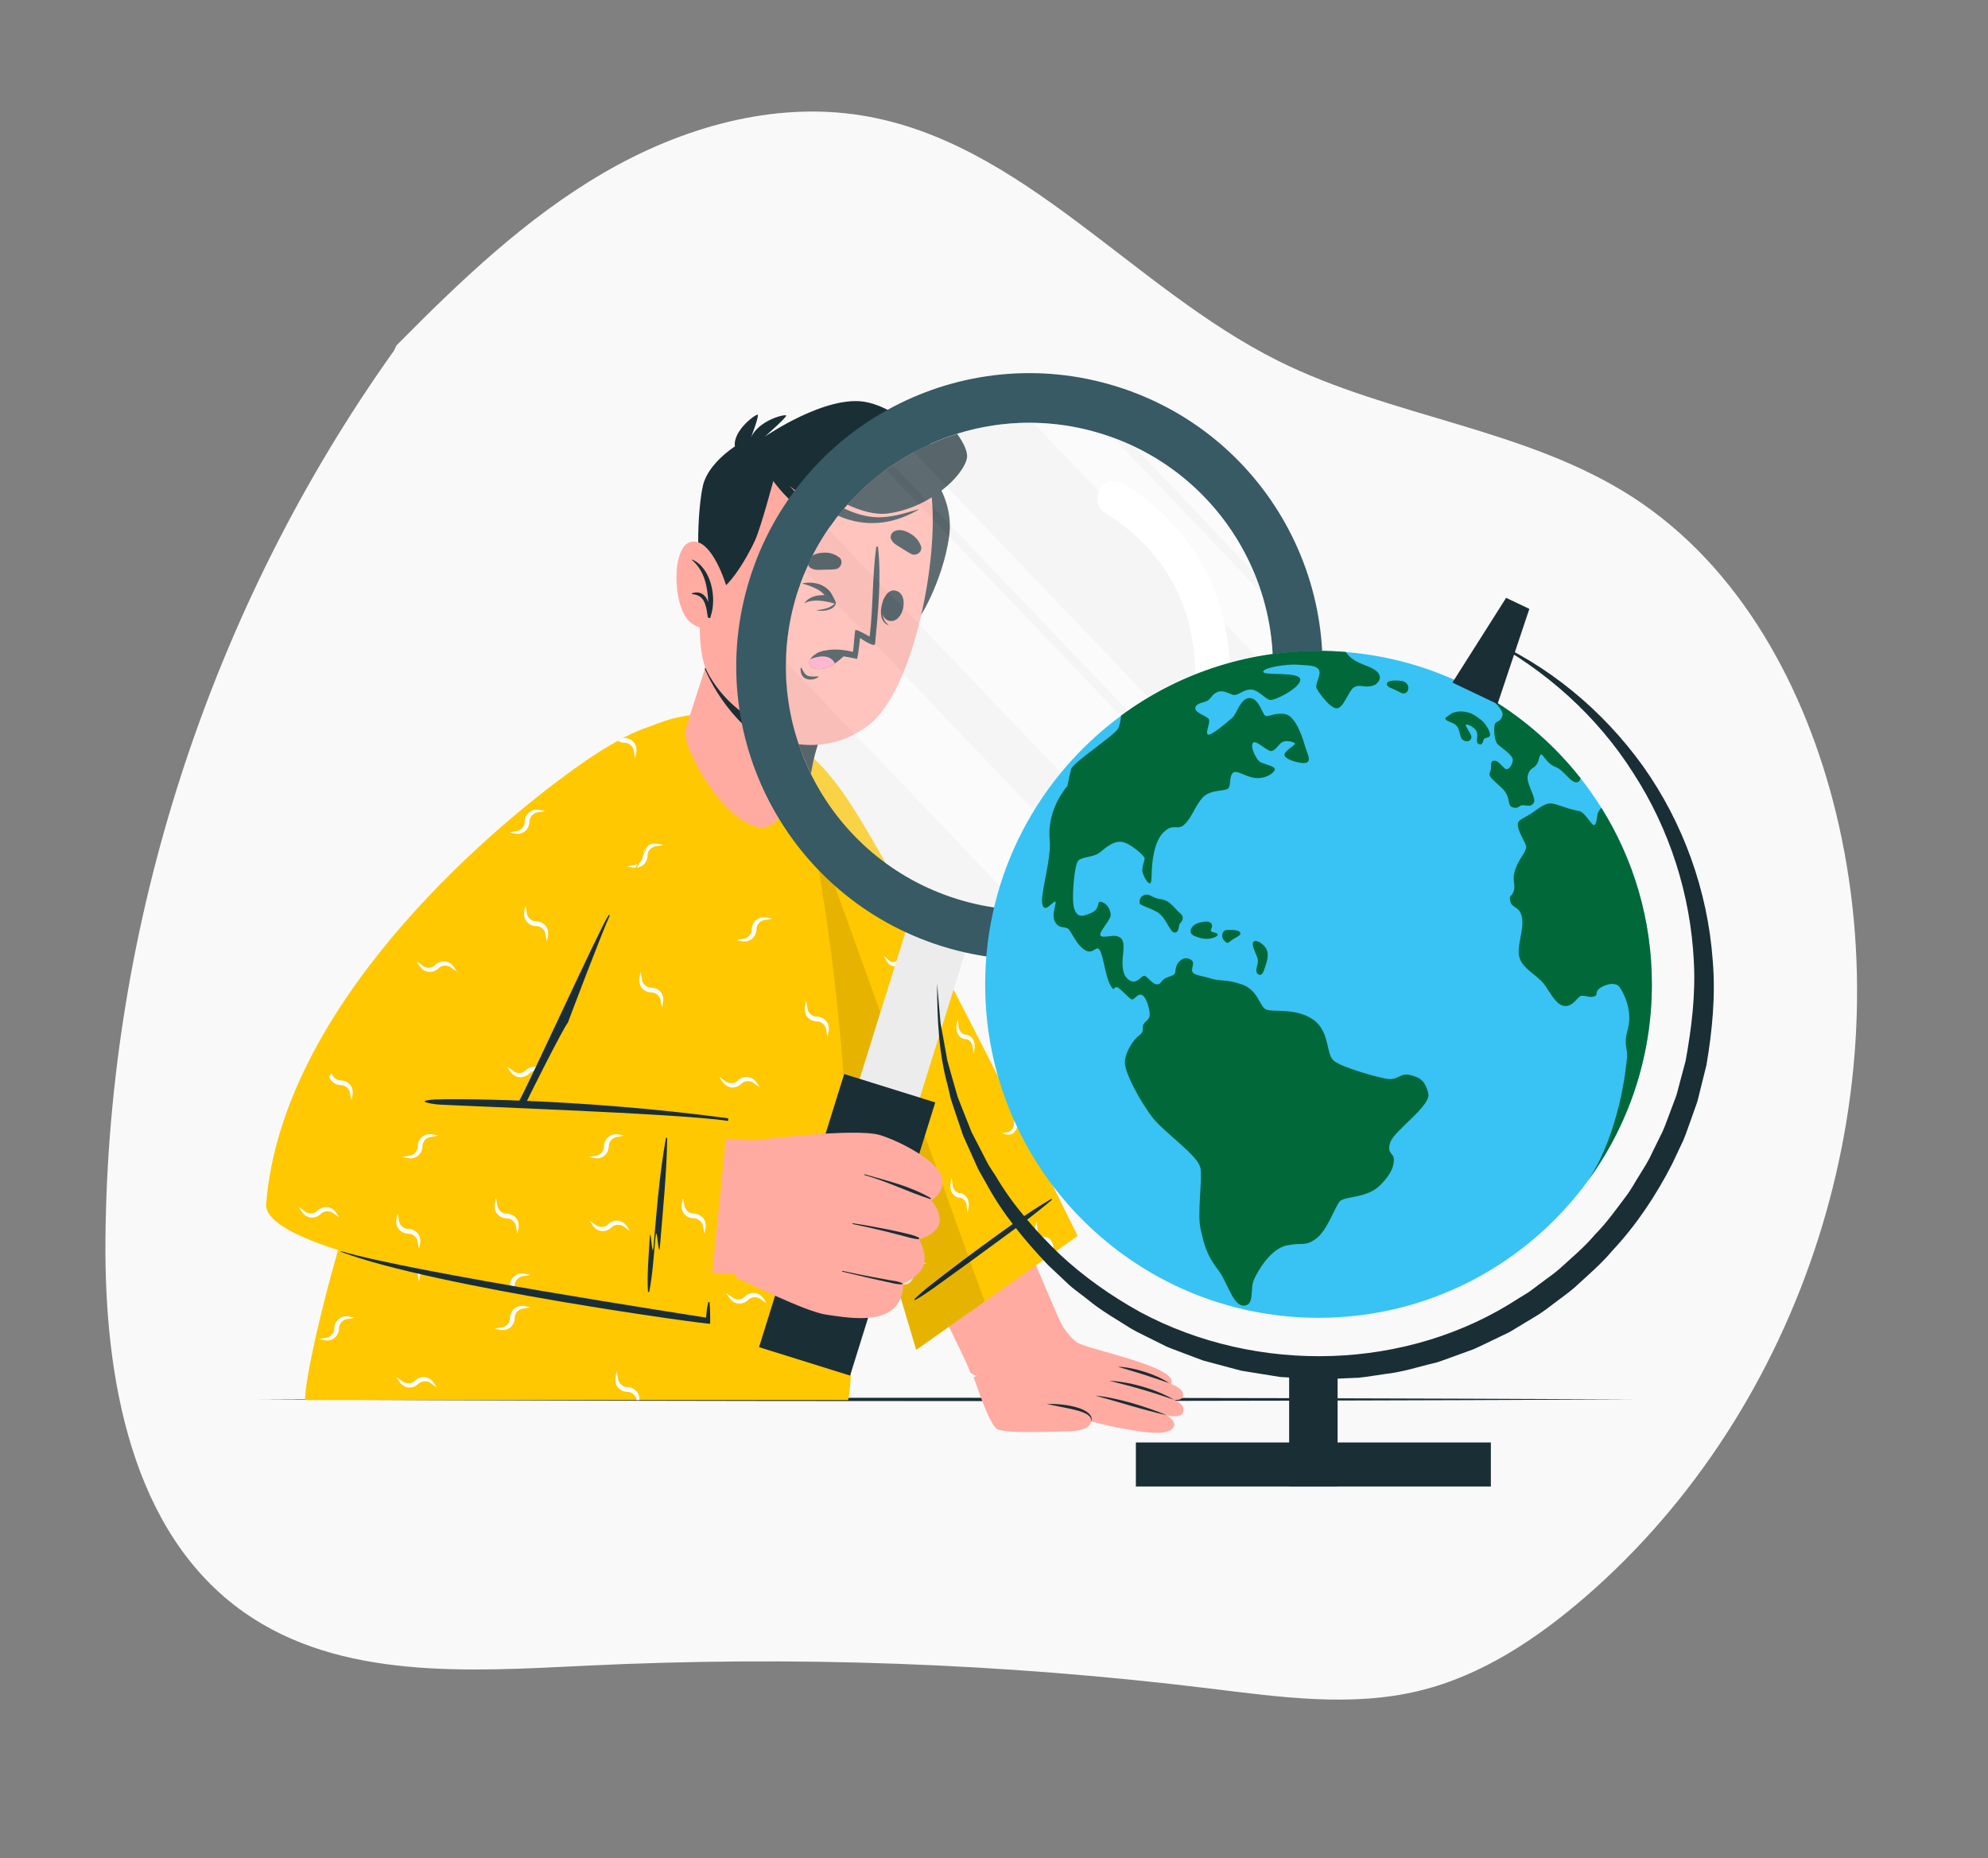 <?xml version="1.0" encoding="UTF-8"?>
<svg xmlns="http://www.w3.org/2000/svg" version="1.1" viewBox="0 0 856.01 800">
  <rect x="0" y="0" width="856.01" height="800" fill="#808080" stroke="none"/>
  <!-- Generator: Adobe Illustrator 29.1.0, SVG Export Plug-In . SVG Version: 2.1.0 Build 142)  -->
  <defs>
    <style>
      .st0 {
        mix-blend-mode: multiply;
      }

      .st0, .st1 {
        fill: #f9f9f9;
      }

      .st2 {
        fill: #38c3f4;
      }

      .st3 {
        fill: #375a64;
      }

      .st4 {
        fill: #006839;
      }

      .st5 {
        fill: #1a2e35;
      }

      .st6 {
        fill: #1a2e35;
      }

      .st7 {
        isolation: isolate;
      }

      .st8 {
        fill: #fff;
      }

      .st9 {
        fill: #ffc800;
      }

      .st10 {
        fill: #ff99bc;
      }

      .st11 {
        fill: #ffaba1;
      }

      .st12 {
        opacity: .3;
      }

      .st13 {
        opacity: .1;
      }

      .st14 {
        fill: #ececec;
      }
    </style>
  </defs>
  <g class="st7">
    <g id="Background">
      <path class="st1" d="M170.72,148.7c27.24-27.55,55.55-54.68,89.02-74.19,33.47-19.51,72.96-30.99,111.21-24.82,69.09,11.14,116.72,74.37,179.34,105.62,48.97,24.44,106.87,29.04,152.82,58.78,46.36,30.01,74.45,82.33,87.48,136,29.29,120.7-14.06,256.14-108,337.4-20.9,18.08-44.63,33.87-71.48,40.39-29.5,7.16-60.4,2.65-90.53-1.03-88.97-10.86-178.87-14.13-268.39-9.77-50.58,2.46-105.73,6.15-147.14-23-48.54-34.17-60.13-100.93-59.65-160.29,1.11-136.27,45.12-271.88,124.24-382.83"/>
    </g>
    <g id="Calque_1">
      <ellipse class="st0" cx="570.78" cy="639.94" rx="130.68" ry="15.73"/>
      <ellipse class="st0" cx="570.78" cy="639.94" rx="130.68" ry="15.73"/>
      <path class="st5" d="M703.25,602.44c-189.66.95-402.43.96-592.09,0,189.66-.96,402.43-.95,592.09,0h0Z"/>
      <circle class="st8" cx="453.22" cy="380.65" r="5.35"/>
      <circle class="st8" cx="534.87" cy="380.65" r="5.35"/>
      <circle class="st8" cx="616.51" cy="380.65" r="5.35"/>
      <g>
        <g>
          <path class="st11" d="M350.78,375.71c49.47,48.34,97.58,176.98,106.38,194.5,5.98,11.89-36.85,28.51-39.7,19.83-3.65-11.11-67.27-128.97-82.46-195.37-6.65-29.08,5.79-28.71,15.77-18.96Z"/>
          <g>
            <path class="st11" d="M419.25,592.95c1.5,3.85,6.69,20.26,10.12,22.24,3.43,1.99,21.19,1.17,30.15.99,8.96-.19,10.67-2.72,10.46-5.8-.21-3.08-19.02-3.28-19.02-3.28,0,0,25.26,6.67,31.6,7.72,6.34,1.04,20.96,4.41,22.96-.87.9-2.38-3.13-4.69-3.13-4.69,0,0,6.14,1.66,7.05-1.4,1.03-3.48-3.86-5.28-3.86-5.28,0,0,3.83.69,3.86-2.13.06-6.29-23.88-8.89-23.88-8.89,0,0,18.47,8.52,18.95,3.37.66-7.12-36.97-14.13-40.93-17.15-3.97-3.02-6.41-7.58-6.41-7.58l-37.91,22.75Z"/>
            <g>
              <path class="st6" d="M469.88,611.95c.09-.94-.24-1.81-.9-2.38-.63-.59-1.4-1.02-2.21-1.37-1.63-.7-3.4-1.16-5.17-1.56-3.55-.82-7.18-1.38-10.8-2.24,3.72-.13,7.43.2,11.09,1.01,1.82.44,3.64.96,5.32,1.91.84.46,1.64,1.06,2.24,1.85.6.79.81,1.91.43,2.78Z"/>
              <path class="st6" d="M502.38,609.26c-2.6-.58-5.16-1.25-7.71-1.93-2.56-.67-5.1-1.41-7.65-2.12l-7.61-2.21c-2.54-.74-5.07-1.47-7.64-2.17,2.66.19,5.28.69,7.87,1.24,2.6.54,5.17,1.22,7.72,1.94,2.55.74,5.08,1.52,7.58,2.4,2.5.88,5,1.79,7.43,2.86Z"/>
              <path class="st6" d="M477.7,594.43c2.44.08,4.86.42,7.26.85,2.41.41,4.78,1.01,7.12,1.68,2.34.69,4.66,1.46,6.91,2.42,2.26.92,4.46,1.99,6.57,3.21-2.33-.75-4.59-1.59-6.9-2.31-2.3-.73-4.6-1.46-6.93-2.12-2.31-.69-4.65-1.31-6.98-1.94-2.34-.62-4.69-1.2-7.06-1.79Z"/>
              <path class="st6" d="M481.27,588.36c3.95.15,7.82,1.02,11.58,2.19,3.75,1.2,7.4,2.77,10.71,4.92-3.74-1.25-7.38-2.57-11.09-3.72-3.7-1.19-7.43-2.26-11.2-3.39Z"/>
            </g>
          </g>
          <g>
            <path class="st9" d="M463.99,532.07l-69.47,49.05s-53.14-176.14-59.58-222.01c-6.44-45.86,6.89-47.12,27.68-18.36,24.32,33.65,101.38,191.31,101.38,191.31Z"/>
            <path class="st6" d="M394.05,559.65c5.21-2.91,10.13-6.76,15.07-10.3,4.88-3.49,9.74-7.02,14.58-10.59,9.77-7.2,19.74-14.17,29.12-22.15.22-.19.05-.6-.2-.46-10.38,6.03-20.29,13.42-30.17,20.61-4.96,3.6-9.87,7.3-14.75,11.06-4.69,3.62-9.56,7.14-13.91,11.4-.21.2.04.56.26.44Z"/>
            <path class="st8" d="M394.66,543.43c-1.51.62-2.65,2.53-2.71,4.57,0,1.36-.57,2.57-1.52,3.34-.47.38-1,.56-1.68.62-.66.12-1.34.21-2.02.42,1.33.32,2.66,1.02,4.22.32,1.52-.66,2.57-2.68,2.6-4.64,0-1.29.64-2.52,1.6-3.22.49-.38,1-.52,1.71-.58.67-.12,1.35-.21,2.02-.4-1.34-.33-2.6-1.02-4.21-.42ZM438.05,479.86c-.83.89-1.38,2.23-1.41,3.62,0,1.36-.57,2.57-1.51,3.34-.48.38-1.02.56-1.7.62-.66.12-1.34.21-2.02.42,1.34.32,2.66,1.02,4.22.32,1.53-.66,2.57-2.68,2.6-4.64,0-.76.22-1.51.61-2.13-.26-.51-.52-1.04-.78-1.55ZM390.36,472.49c-1.53.61-2.66,2.53-2.71,4.57,0,1.36-.58,2.57-1.52,3.34-.48.38-1,.56-1.68.62-.67.12-1.34.21-2.02.42,1.33.32,2.65,1.02,4.22.32,1.52-.66,2.57-2.68,2.58-4.64.01-1.29.65-2.52,1.6-3.22.5-.38,1.02-.52,1.71-.58.68-.12,1.36-.21,2.02-.4-1.33-.33-2.6-1.02-4.19-.42ZM391.22,412.16c-1.43-.88-3.31-.38-4.45.99-.76.9-1.9,1.24-2.99.88-.55-.16-1.01-.53-1.52-1.11-.56-.51-1.08-1.01-1.68-1.48.76,1.41,1.28,3.03,2.76,3.98,1.41.93,3.29.56,4.5-.82.78-.99,1.87-1.32,2.97-1.04.56.14,1.03.48,1.54,1.04.54.49,1.07,1.01,1.67,1.47-.75-1.38-1.29-3.05-2.81-3.91ZM366.12,380.1c-.52-1.85-2.13-3.16-3.72-3.2-1.05,0-2.05-.79-2.62-2-.29-.6-.39-1.23-.43-2.12-.13-.85-.18-1.66-.36-2.51-.23,1.65-.81,3.25-.3,5.24.46,1.87,2.01,3.29,3.64,3.36,1.1-.01,2.07.71,2.69,1.86.33.61.46,1.25.5,2.09.12.85.17,1.66.34,2.51.26-1.61.84-3.29.27-5.24ZM453.37,535.7c-.51-1.87-2.13-3.19-3.71-3.2-1.06,0-2.04-.82-2.62-1.99-.28-.64-.41-1.25-.44-2.16-.12-.79-.17-1.63-.33-2.48-.27,1.65-.84,3.23-.34,5.21.47,1.91,2.02,3.3,3.65,3.36,1.11.02,2.09.72,2.69,1.92.33.57.47,1.22.53,2.06.06.48.11.94.17,1.42l.41-.3c.23-1.2.42-2.44,0-3.86ZM419.46,448.57c-.51-1.87-2.14-3.19-3.71-3.2-1.06,0-2.05-.82-2.62-1.99-.29-.64-.42-1.25-.44-2.16-.12-.8-.17-1.63-.33-2.48-.27,1.65-.84,3.23-.34,5.21.47,1.91,2.02,3.3,3.65,3.36,1.1.02,2.08.72,2.69,1.9.33.58.46,1.23.51,2.08.11.85.17,1.69.33,2.49.26-1.62.84-3.26.26-5.23ZM361.46,445.14c-.51-1.85-2.14-3.19-3.71-3.2-1.06,0-2.05-.8-2.62-1.99-.29-.64-.42-1.25-.45-2.15-.12-.8-.17-1.65-.33-2.49-.2,1.26-.59,2.48-.54,3.89.03.42.09.87.2,1.34.12.44.28.85.5,1.24.7,1.24,1.9,2.06,3.16,2.13,1.1,0,2.09.71,2.69,1.9.33.57.46,1.23.51,2.06.11.85.17,1.69.33,2.49.26-1.61.84-3.26.26-5.23ZM416.87,516.8c-.51-1.85-2.12-3.16-3.7-3.2-1.05,0-2.05-.82-2.61-1.98-.3-.61-.42-1.25-.47-2.13-.1-.82-.17-1.66-.34-2.49-.25,1.63-.81,3.23-.31,5.23.48,1.88,2.02,3.29,3.67,3.33,1.1.03,2.06.73,2.69,1.92.32.58.45,1.22.48,2.09.14.82.19,1.63.35,2.48.27-1.62.84-3.27.25-5.24ZM335.98,345.43c-.75-.48-1.65-.61-2.5-.4.03.62.08,1.24.12,1.88.6-.26,1.28-.29,1.93-.08.57.17,1.01.53,1.54,1.1.54.48,1.05,1.03,1.64,1.48-.75-1.38-1.27-3-2.74-3.98Z"/>
            <path class="st13" d="M424.01,560.3l-29.5,20.83s-53.14-176.14-59.58-222.01c-3.11-22.22-1.6-33.98,3.15-36.91l85.92,238.09Z"/>
          </g>
        </g>
        <g>
          <g>
            <path class="st9" d="M365.07,602.73h-233.5c-3.38-3.95,41.63-216.62,136.89-283.48,30.25-21.23,69-12.37,75.45,13.75,27.55,111.44,24.27,266.15,21.16,269.72Z"/>
            <path class="st8" d="M280.16,363.45c-1.94.67-3.35,2.7-3.38,4.81.04,1.43-.67,2.7-1.88,3.51-.61.42-1.28.61-2.16.7-.85.16-1.72.26-2.6.51,1.72.28,3.46.98,5.45.19,1.94-.71,3.25-2.86,3.24-4.89-.03-1.36.76-2.64,1.98-3.4.63-.42,1.28-.57,2.17-.66.87-.16,1.75-.26,2.61-.48-1.74-.31-3.38-.99-5.44-.31ZM263.46,476.58c-1.94.64-3.35,2.68-3.38,4.77.04,1.44-.67,2.71-1.85,3.54-.63.41-1.28.61-2.17.7-.86.15-1.71.26-2.58.5,1.71.28,3.43.98,5.45.19,1.9-.71,3.22-2.86,3.19-4.89,0-1.33.77-2.64,2-3.4.64-.42,1.31-.57,2.2-.64.87-.16,1.71-.28,2.58-.5-1.71-.28-3.38-.98-5.44-.28ZM365.21,583.43c-.63.42-1.28.64-2.17.7-.86.17-1.71.26-2.58.51,1.71.28,3.43.99,5.45.22.28-.1.54-.25.79-.41.04-.96.07-1.97.1-3-.29.79-.85,1.47-1.59,1.98ZM222.98,562.51c-1.97.64-3.37,2.67-3.38,4.78.04,1.44-.7,2.7-1.88,3.51-.61.44-1.28.63-2.16.71-.86.16-1.72.26-2.58.51,1.68.28,3.41.98,5.44.19,1.91-.71,3.25-2.86,3.21-4.89,0-1.36.79-2.67,1.98-3.43.66-.39,1.31-.57,2.23-.61.85-.19,1.69-.28,2.55-.5-1.71-.29-3.37-1.01-5.41-.29ZM327.07,395.2c-1.94.64-3.37,2.68-3.38,4.8.04,1.43-.67,2.7-1.88,3.51-.61.44-1.28.63-2.13.71-.87.15-1.75.26-2.6.48,1.69.31,3.43,1.01,5.42.19,1.94-.69,3.25-2.83,3.24-4.86-.03-1.39.76-2.67,1.98-3.43.63-.39,1.28-.55,2.2-.64.85-.17,1.72-.26,2.57-.5-1.72-.28-3.37-.96-5.42-.28ZM147.33,566.97c-1.97.66-3.35,2.68-3.38,4.8.04,1.41-.67,2.68-1.88,3.51-.61.41-1.28.63-2.16.7-.85.17-1.72.26-2.57.5,1.68.29,3.4,1.01,5.42.22,1.92-.74,3.25-2.86,3.21-4.89,0-1.36.79-2.65,1.98-3.43.66-.41,1.31-.57,2.23-.63.85-.17,1.71-.29,2.58-.51-1.74-.28-3.38-.95-5.44-.28ZM183.27,476.57c-1.97.66-3.35,2.68-3.38,4.8.04,1.41-.67,2.68-1.88,3.51-.6.41-1.28.63-2.16.7-.85.17-1.72.26-2.57.5,1.68.29,3.4,1.01,5.42.22,1.92-.74,3.25-2.86,3.21-4.89,0-1.36.79-2.67,1.98-3.43.66-.41,1.31-.57,2.23-.63.85-.17,1.71-.29,2.58-.51-1.74-.28-3.38-.96-5.44-.28ZM357.36,506.96c-1.97.66-3.35,2.68-3.38,4.8.04,1.41-.67,2.68-1.88,3.51-.6.41-1.28.63-2.16.7-.85.17-1.72.26-2.57.5,1.68.29,3.4,1.01,5.42.22,1.92-.74,3.25-2.86,3.21-4.89,0-1.36.79-2.67,1.98-3.43.66-.41,1.31-.57,2.23-.63.85-.17,1.71-.29,2.58-.51-1.74-.28-3.38-.96-5.44-.28ZM232.1,447.61c-1.88-.87-4.3-.28-5.72,1.18-.96.96-2.42,1.33-3.85,1.01-.71-.16-1.31-.52-1.98-1.12-.71-.5-1.41-1.02-2.2-1.47,1.02,1.43,1.72,3.09,3.66,4.05,1.84.92,4.26.48,5.79-1.01.98-1.05,2.38-1.41,3.82-1.15.71.13,1.33.45,2,1.02.73.51,1.4,1.04,2.19,1.49-1.01-1.41-1.72-3.15-3.7-4ZM326.39,557.02c-1.87-.83-4.29-.26-5.72,1.21-.95.95-2.44,1.33-3.82.99-.74-.15-1.31-.5-2.01-1.11-.71-.48-1.41-1.02-2.19-1.46,1.01,1.4,1.74,3.08,3.65,4.04,1.84.9,4.29.48,5.79-1.01.98-1.04,2.38-1.41,3.82-1.14.73.1,1.34.45,2,1.02.74.48,1.4,1.04,2.19,1.47-.98-1.43-1.72-3.12-3.7-4.02ZM323.43,464c-1.88-.85-4.3-.28-5.75,1.18-.93.96-2.39,1.33-3.82,1.01-.73-.16-1.3-.52-2-1.11-.73-.48-1.4-1.04-2.19-1.47,1.02,1.43,1.72,3.08,3.65,4.04s4.27.51,5.8-1.01c.98-1.02,2.36-1.41,3.79-1.15.74.13,1.36.48,2.04,1.05.71.48,1.41,1.02,2.17,1.46-1.01-1.4-1.72-3.12-3.7-4ZM184.34,593.22c-1.85-.87-4.29-.29-5.72,1.18-.93.95-2.44,1.33-3.82.99-.73-.15-1.3-.52-2-1.11-.74-.5-1.41-1.02-2.19-1.49,1.01,1.44,1.71,3.11,3.65,4.07,1.84.9,4.26.45,5.76-1.01,1.01-1.05,2.41-1.41,3.82-1.15.74.12,1.36.45,2.03,1.02.74.5,1.4,1.02,2.19,1.49-1.01-1.43-1.74-3.15-3.72-4ZM193.48,414.49c-.23.44-.45.87-.67,1.33.63.15,1.17.45,1.78.96.74.51,1.4,1.04,2.17,1.49-.92-1.31-1.6-2.89-3.28-3.78ZM267.53,539.86c-1.87-.87-4.3-.28-5.72,1.18-.95.96-2.45,1.33-3.82,1.01-.74-.16-1.31-.52-2.01-1.11-.74-.51-1.41-1.04-2.17-1.49.99,1.44,1.69,3.09,3.63,4.05,1.84.92,4.26.47,5.76-1.01,1.01-1.04,2.41-1.41,3.82-1.15.74.13,1.36.45,2.03,1.02.74.51,1.4,1.04,2.19,1.49-1.01-1.41-1.72-3.14-3.7-4ZM273.7,320.9c-.52-1.4-1.82-2.49-3.3-2.95-.64.41-1.3.85-1.94,1.3-.19.13-.38.26-.57.41.29.06.58.09.89.09,1.4-.03,2.68.67,3.5,1.87.44.61.63,1.27.7,2.17.19.85.28,1.72.5,2.57.29-1.71,1.01-3.43.22-5.45ZM223,513.65c-.73-1.91-2.86-3.22-4.89-3.21-1.36.03-2.65-.79-3.41-1.98-.41-.63-.57-1.28-.66-2.2-.15-.85-.26-1.72-.48-2.58-.28,1.71-.98,3.38-.28,5.44.66,1.94,2.68,3.35,4.78,3.35,1.43,0,2.7.7,3.53,1.91.41.6.61,1.25.7,2.16.15.85.26,1.69.5,2.57.29-1.69.99-3.43.2-5.45ZM235.67,399.82c-.7-1.92-2.84-3.22-4.89-3.21-1.36.03-2.67-.76-3.41-1.98-.39-.63-.57-1.28-.63-2.2-.17-.85-.26-1.72-.51-2.6-.28,1.75-.98,3.4-.28,5.45.66,1.94,2.65,3.35,4.8,3.38,1.41-.04,2.68.67,3.51,1.87.44.61.61,1.3.7,2.14.17.87.26,1.75.5,2.6.29-1.68,1.01-3.43.2-5.45ZM350.97,365.93c-.09.83-.07,1.72.26,2.68.1.29.23.58.39.85-.2-1.18-.42-2.36-.66-3.53ZM285.25,428.39c-.73-1.92-2.84-3.24-4.9-3.21-1.34.01-2.65-.77-3.43-2.01-.38-.61-.54-1.27-.6-2.19-.2-.86-.29-1.72-.52-2.6-.26,1.74-.96,3.41-.26,5.45.63,1.92,2.65,3.37,4.77,3.38,1.43-.04,2.68.69,3.51,1.87.44.63.64,1.28.7,2.16.17.87.26,1.72.51,2.6.28-1.68.99-3.46.22-5.45ZM356.53,440.87c-.7-1.91-2.84-3.25-4.87-3.21-1.37.03-2.67-.77-3.43-1.98-.39-.66-.57-1.28-.63-2.22-.17-.83-.26-1.71-.48-2.58-.31,1.72-1.01,3.38-.31,5.44.66,1.95,2.68,3.35,4.8,3.38,1.41-.03,2.71.67,3.51,1.9.44.58.63,1.27.71,2.13.16.87.26,1.75.48,2.58.29-1.68,1.01-3.41.2-5.44ZM274.95,600.36c-.7-1.92-2.81-3.24-4.87-3.21-1.34.01-2.65-.79-3.4-2-.41-.63-.57-1.28-.66-2.2-.15-.85-.26-1.72-.5-2.57-.29,1.69-.96,3.38-.29,5.42.69,1.94,2.68,3.37,4.83,3.37,1.41,0,2.68.7,3.51,1.9.32.5.52,1.01.61,1.66h1.12c.06-.76-.03-1.55-.36-2.38ZM180.62,546.25c-.7-1.92-2.81-3.24-4.87-3.21-1.36.01-2.65-.79-3.4-2-.42-.63-.57-1.28-.66-2.2-.16-.85-.26-1.72-.5-2.57-.29,1.69-.96,3.38-.29,5.42.67,1.94,2.68,3.37,4.83,3.37,1.41,0,2.68.7,3.51,1.9.41.61.61,1.27.67,2.16.2.85.29,1.71.5,2.58.31-1.71,1.01-3.43.2-5.45ZM303.51,513.65c-.7-1.91-2.81-3.22-4.87-3.21-1.34.03-2.65-.79-3.4-1.98-.42-.63-.57-1.28-.66-2.2-.16-.85-.26-1.72-.5-2.58-.29,1.71-.96,3.38-.29,5.44.67,1.94,2.68,3.35,4.83,3.35,1.41,0,2.68.7,3.51,1.91.41.6.61,1.25.67,2.16.2.85.29,1.69.5,2.57.31-1.69,1.01-3.43.2-5.45ZM321.2,338.03c-1.82-.9-4.27-.48-5.77.99-.98,1.04-2.41,1.44-3.82,1.18-.74-.15-1.36-.45-2.01-1.02-.73-.5-1.41-1.05-2.2-1.49,1.01,1.4,1.75,3.12,3.73,4,1.85.87,4.27.28,5.72-1.18.95-.98,2.42-1.33,3.82-1.01.74.16,1.31.52,2.01,1.09.71.48,1.39,1.04,2.16,1.49-1.01-1.41-1.71-3.08-3.63-4.05Z"/>
          </g>
          <g>
            <g>
              <path class="st11" d="M328.46,356.17c-12.68.07-29.09-23.05-33.81-39.8-.32-1.15,13.34-40.96,15.22-49.13.38-1.68,48.44,24.28,48.44,24.28,0,0-9,15.96-12.19,30.22-.25,1.2-5.39,34.35-17.65,34.42Z"/>
              <path class="st6" d="M358.3,291.52s-9,15.96-12.2,30.23c-.06.28-.39,2.35-1.01,5.35-23.87-7.87-35.93-26.41-41.59-39.05,2.91-9.02,5.61-17.5,6.37-20.8.39-1.68,48.44,24.27,48.44,24.27Z"/>
            </g>
            <g>
              <path class="st6" d="M387.67,204.39s14.08,12.23,11.53,29.83c-2.55,17.6-12.14,33.74-13.86,34.11-1.72.37,2.33-63.94,2.33-63.94Z"/>
              <path class="st11" d="M316.65,204.04c-11.64,15.65-20.46,69.69-11.99,85.46,12.28,22.87,41.41,35.02,63.13,18.24,21.06-16.27,31.31-86.9,21.01-102.17-15.17-22.48-54.96-24.64-72.14-1.53Z"/>
              <g>
                <g>
                  <path class="st6" d="M373.84,258.11c.06-.13.24.24.2.39-1.04,3.59-1.62,7.87,1.34,9.91.09.06.04.24-.08.19-3.85-1.58-3.02-7.26-1.46-10.49Z"/>
                  <path class="st6" d="M378.03,255.16c5.93,1.04,3.41,12.83-2.09,11.86-5.41-.95-2.89-12.74,2.09-11.86Z"/>
                </g>
                <path class="st6" d="M341.51,285.47c.61,1.09,1.12,2.5,2.39,2.99,1.22.47,2.84.34,4.12.24.13-.01.2.14.1.23-1.34,1.1-3.55,1.38-5.12.6-1.54-.76-1.92-2.4-1.88-4,0-.22.3-.22.39-.06Z"/>
                <path class="st6" d="M364.37,273.7s-.52,5.6-1.12,8.17c-.06.24-7.2-2.09-15.3-1.31-1.21.12-.98-.83.46-1.29,2.88-.93,6.5-1.69,13.16-.14.35-.67.65-8.64,1.06-8.58,1.43.21,3.96,1.81,5.51,2.68,1.43-11.64.98-23.42,2.57-35,.06-.41.67-.4.71,0,1.35,12.31,0,25.75-1.17,37.81-.13,1.51-4.95-1.65-5.87-2.33Z"/>
                <path class="st6" d="M354.78,246.81c-1.65.22-3.21.14-4.87.19-1.87.05-3.35.29-5-.75-.89-.56-1.21-2.06-.74-2.97,1.08-2.12,3.35-2.76,5.6-2.91,2.44-.17,4.36.32,6.36,1.73,1.93,1.36.85,4.42-1.33,4.71Z"/>
                <path class="st6" d="M384.48,240.89c-1.51-.72-2.77-1.63-4.19-2.5-1.6-.98-2.97-1.59-3.79-3.36-.44-.95.11-2.38,1-2.9,2.06-1.19,4.31-.48,6.28.61,2.14,1.19,3.48,2.65,4.39,4.92.88,2.2-1.7,4.17-3.69,3.22Z"/>
                <g>
                  <path class="st6" d="M341.73,252.41c1.12-.32,2.28-.35,3.45-.34,1.17.06,2.34.28,3.49.7,1.13.45,2.25,1.08,3.2,1.98.95.91,1.69,2.06,2.16,3.32l.85,2.27-2.3-.57c-1.56-.38-3.3-.65-4.97-.68-1.68-.01-3.37.17-5.03,1.07,1.06-1.61,2.96-2.61,4.84-2.97,1.92-.37,3.81-.33,5.76.1l-1.46,1.7c-.74-1.79-2.09-3.22-3.9-4.24-1.8-1-3.88-1.77-6.09-2.33Z"/>
                  <path class="st6" d="M347.19,262.94c1.84-.37,3.57-.44,5.29-1.29.39-.19,1.95-1.07,1.91-1.39-.02-.84-.3-1.83-.58-2.73.46.85.99,1.65,1.11,2.73-.24.87-1.01,1.7-2.13,2.17-1.81.75-4,.8-5.6.51Z"/>
                </g>
                <g>
                  <path class="st6" d="M358.44,280.36s-4.95,5.4-9.83,5.51c-5.61.12-5.61-4.92.84-6.92,3.38-1.05,8.99,1.42,8.99,1.42Z"/>
                  <path class="st10" d="M348.63,285.86c2.09-.02,4.18-1.02,5.91-2.2-.9-1.86-3.29-4.09-9.6-1.7-1.16,2.02.15,3.98,3.7,3.89Z"/>
                </g>
              </g>
              <g>
                <path class="st6" d="M305.64,254.79c6.06,2.91,16.27-15.09,19.45-22.13,2.8-6.2,8.02-26.43,8.54-27.78.52-1.35,24.96,22.38,41.69,20.13,16.73-2.25,29.62-15.01,30.86-21.69,1.24-6.68-16.07-26.73-33.15-30.21-17.08-3.48-43.7,14.86-43.7,14.86,0,0,9.35-8.25,9.2-9.07-.15-.82-11.95,1.94-15.2,9.55,0,0,3.71-9.61,2.9-9.92-.81-.31-10.75,6.9-9.78,13.65,0,0-11.31,7.14-13.68,16.5-2.36,9.35-4.26,42.69,2.86,46.11Z"/>
                <path class="st6" d="M387.22,223.39c-5.21,1.5-10.47,3.23-15.96,3.12-5.94-.11-11.75-2.49-16.86-5.39-5.22-2.96-9.79-6.8-13.79-11.26-3.51-3.91-6.46-8.43-10.29-12.01-.96-.9-2.43.46-1.92,1.54,5.02,10.73,15.28,20.61,25.83,25.81,11.1,5.46,22.45,4.52,33.03-1.67.06-.04.04-.16-.04-.14Z"/>
              </g>
              <g>
                <path class="st11" d="M312.66,252s-6.04-20.39-14.92-18.78c-8.88,1.61-8.2,28.46-.48,34.68,7.72,6.22,13.62-.8,13.62-.8l1.79-15.11Z"/>
                <path class="st6" d="M298.12,240.91c-.14-.06-.23.13-.12.22,5.34,4.56,6.68,11.37,6.97,18.07-1.07-2.9-3.16-4.98-6.95-3.83-.2.06-.13.37.06.39,2.71.3,4.39,1.35,5.42,3.95.73,1.84.95,3.93,1.27,5.87.1.65,1.2.69,1.2-.02,0-.05,0-.11,0-.16,2.79-7.81.35-20.87-7.85-24.49Z"/>
              </g>
            </g>
          </g>
          <g>
            <g>
              <g>
                <g>
                  <path class="st11" d="M363.65,294.27c-.31.54-7.32,13.11-11.53,26.35-.73,2.32-1.39,4.64-1.9,6.93-.01.09-.06.31-.12.66-.03.13-.06.29-.09.47-.17.93-.44,2.38-.8,4.16-.01.09-.04.19-.04.28-.01.03-.03.07-.03.1.01-.04.01-.07.01-.12-2.03-4.11-3.78-8.36-5.25-12.72-4.23-12.5-6.12-25.87-5.34-39.43,1.15.6,2.29,1.2,3.41,1.79.79.41,1.57.83,2.35,1.24,0,0,0-.01.01,0,.77.41,1.55.82,2.29,1.21.7.36,1.39.73,2.06,1.08h.01s0,.03.01.03c.41.22.82.44,1.22.64.67.36,1.33.71,1.97,1.05h.01s.01.01.03.01c.03.01.04.03.07.04.67.36,1.34.71,1.97,1.05.64.34,1.25.66,1.84.98.6.32,1.15.63,1.69.9,3.75,2.01,6.12,3.3,6.12,3.3Z"/>
                  <path class="st6" d="M363.65,294.26h0c-.31.55-7.32,13.12-11.53,26.37-.73,2.32-1.39,4.64-1.9,6.93-.01.09-.06.31-.12.66-.03.13-.06.29-.09.47-.17.93-.44,2.38-.8,4.16-.01.09-.03.17-.06.26-2.03-4.11-3.78-8.36-5.25-12.72-4.23-12.5-6.12-25.87-5.34-39.43,1.15.6,2.29,1.2,3.41,1.79.79.41,1.57.82,2.35,1.24,0,0,0-.01.01,0,.77.41,1.53.8,2.29,1.21.7.36,1.39.73,2.06,1.08h.01c.42.23.83.45,1.24.67.67.35,1.33.7,1.97,1.05h.01s.01.01.03.01c.03.01.04.03.07.04.69.35,1.34.7,1.97,1.05.64.34,1.25.66,1.84.98.6.31,1.15.61,1.69.9,3.75,2,6.12,3.28,6.12,3.28Z"/>
                </g>
                <g>
                  <path class="st6" d="M395.97,198.32s15.5,13.47,12.69,32.85c-2.81,19.37-13.37,37.15-15.26,37.56-1.89.41,2.57-70.4,2.57-70.4Z"/>
                  <path class="st11" d="M396.73,264.52v.03c-4.7,20.56-12.54,39.75-22.65,47.55-6.87,5.31-14.41,7.99-21.98,8.52-2.74.19-5.5.1-8.21-.25-4.23-12.5-6.12-25.87-5.34-39.43.48-8.4,1.98-16.86,4.59-25.26,1.36-4.35,2.97-8.55,4.81-12.57-.2-.66-.19-1.41.09-1.97.45-.87,1.08-1.53,1.84-2.01,3.14-6.12,6.81-11.86,10.98-17.12.83-1.08,1.69-2.13,2.57-3.15.47-.55.95-1.09,1.41-1.63,8.15-9.16,17.81-16.76,28.44-22.52,1.33,1.41,2.57,2.93,3.67,4.54,0,0,0,.01.01.01.07.12.15.23.23.35,2.06,3.05,3.37,8.12,4,14.48,1.34,13.37-.36,32.42-4.48,50.43Z"/>
                  <g>
                    <g>
                      <path class="st6" d="M380.75,257.48c.07-.14.26.27.22.43-1.14,3.95-1.79,8.67,1.48,10.91.1.07.04.27-.09.21-4.24-1.74-3.32-7.99-1.61-11.55Z"/>
                      <path class="st6" d="M385.37,254.22c6.53,1.15,3.75,14.13-2.3,13.06-5.96-1.05-3.18-14.03,2.3-13.06Z"/>
                    </g>
                    <path class="st6" d="M345.16,287.6c.67,1.2,1.24,2.75,2.63,3.29,1.34.52,3.13.38,4.53.26.14-.01.23.16.11.25-1.47,1.21-3.9,1.52-5.64.66-1.69-.84-2.12-2.64-2.07-4.4,0-.25.33-.24.43-.07Z"/>
                    <path class="st6" d="M370.32,274.63s-.58,6.17-1.24,8.99c-.06.26-7.93-2.3-16.85-1.45-1.34.13-1.08-.91.51-1.42,3.18-1.02,7.15-1.86,14.49-.15.38-.73.71-9.52,1.17-9.45,1.57.23,4.36,1.99,6.06,2.95,1.57-12.82,1.08-25.79,2.83-38.53.07-.45.74-.44.78,0,1.48,13.56,0,28.35-1.29,41.63-.14,1.66-5.45-1.82-6.47-2.57Z"/>
                    <path class="st6" d="M359.75,245.03c-1.81.25-3.53.16-5.35.22-2.07.06-3.7.32-5.51-.83-.44-.28-.74-.76-.92-1.3-.2-.66-.19-1.41.09-1.97.45-.87,1.08-1.53,1.84-2.01,1.24-.77,2.79-1.09,4.33-1.2,2.68-.19,4.81.36,7,1.91,2.13,1.5.93,4.87-1.47,5.18Z"/>
                    <path class="st6" d="M392.46,238.51c-1.66-.79-3.05-1.8-4.61-2.75-1.76-1.07-3.27-1.75-4.17-3.7-.48-1.05.12-2.63,1.1-3.19,2.27-1.31,4.74-.53,6.91.68,2.35,1.31,3.83,2.92,4.83,5.42.97,2.42-1.87,4.59-4.06,3.55Z"/>
                    <g>
                      <path class="st6" d="M345.39,251.2c1.23-.36,2.51-.39,3.79-.38,1.29.07,2.58.31,3.84.77,1.24.5,2.48,1.18,3.53,2.18,1.04,1,1.86,2.27,2.37,3.65l.93,2.5-2.54-.62c-1.72-.42-3.63-.71-5.47-.75-1.85-.01-3.71.19-5.53,1.18,1.16-1.78,3.26-2.87,5.33-3.27,2.11-.41,4.19-.37,6.34.11l-1.6,1.87c-.82-1.97-2.3-3.54-4.29-4.66-1.99-1.1-4.27-1.95-6.71-2.57Z"/>
                      <path class="st6" d="M351.4,262.79c2.02-.41,3.93-.49,5.83-1.42.43-.21,2.15-1.18,2.1-1.53-.02-.93-.33-2.01-.64-3.01.5.93,1.09,1.81,1.23,3.01-.27.96-1.11,1.87-2.35,2.39-1.99.83-4.4.88-6.17.56Z"/>
                    </g>
                    <g>
                      <path class="st6" d="M363.79,281.97s-5.45,5.95-10.82,6.06c-6.18.13-6.17-5.41.92-7.62,3.72-1.16,9.9,1.56,9.9,1.56Z"/>
                      <path class="st10" d="M352.99,288.02c2.3-.02,4.6-1.12,6.5-2.42-.99-2.05-3.62-4.51-10.58-1.87-1.28,2.22.17,4.38,4.07,4.29Z"/>
                    </g>
                  </g>
                  <g>
                    <path class="st6" d="M416.36,197.15c-.69,3.75-4.72,9.25-10.97,14.06-1.3,1.01-2.7,1.98-4.19,2.89-1.97,1.25-4.11,2.39-6.37,3.37-3.82,1.69-8.02,2.96-12.45,3.56-5.41.73-11.55-1.01-17.53-3.79,8.15-9.16,17.81-16.76,28.44-22.52,5.99-3.27,12.31-5.94,18.86-7.96,3.03,4.24,4.65,8.06,4.21,10.4Z"/>
                    <path class="st6" d="M395.52,219.39c-.28.16-.54.32-.82.47-10.88,6.1-22.46,7.16-33.83,2.16.83-1.08,1.69-2.13,2.57-3.15,4.54,2.16,9.46,3.72,14.47,3.81,5.79.12,11.33-1.62,16.81-3.21h.01l.74-.22c.1-.03.12.1.04.15Z"/>
                  </g>
                </g>
              </g>
              <rect class="st14" x="376.16" y="400" width="27.16" height="94.32" transform="translate(628.72 990.07) rotate(-162.68)"/>
              <path class="st3" d="M480.82,166.38c-66.55-20.75-137.3,16.38-158.05,82.94-20.75,66.53,16.37,137.29,82.91,158.05,66.53,20.73,137.3-16.4,158.05-82.93,20.75-66.55-16.38-137.32-82.91-158.06ZM543.34,318.09c-17.24,55.26-76.04,86.12-131.3,68.88-55.28-17.24-86.1-76.02-68.88-131.28,17.24-55.29,76.02-86.15,131.3-68.91,55.26,17.24,86.12,76.04,68.88,131.31Z"/>
              <polygon class="st6" points="326.83 579.95 366.04 592.18 366.04 592.18 402.71 474.59 363.49 462.36 363.49 462.36 326.83 579.95"/>
              <g class="st12">
                <path class="st8" d="M343.16,255.68c-17.23,55.26,13.6,114.06,68.88,131.29,55.26,17.23,114.06-13.62,131.29-68.88,17.24-55.28-13.61-114.08-68.87-131.31-55.28-17.24-114.06,13.62-131.3,68.9Z"/>
                <g>
                  <path class="st14" d="M338.41,284.97c-.87,45.4,28.08,87.82,73.64,102.01,9.42,2.93,18.93,4.48,28.35,4.74l-101.99-106.75Z"/>
                  <path class="st14" d="M393.48,194.61l139.69,146.2c4.21-6.99,7.63-14.6,10.17-22.72,2.93-9.33,4.45-18.78,4.71-28.12l-103.12-107.95c-18.18-.29-35.87,4.18-51.44,12.59Z"/>
                  <path class="st14" d="M346.78,245.87l133.06,139.26c6.44-2.4,12.62-5.45,18.48-9.04l-141.68-148.29c-3.84,5.58-7.14,11.62-9.86,18.07Z"/>
                  <path class="st14" d="M381.35,202.28l143.6,150.32c.8-.99,1.58-1.99,2.34-3l-142.84-149.5c-1.05.69-2.1,1.41-3.11,2.18Z"/>
                  <path class="st14" d="M479.45,188.48l63.74,66.71c-.94-2.99-2.04-5.95-3.26-8.84l-51.84-54.26c-2.79-1.33-5.68-2.53-8.64-3.61Z"/>
                </g>
              </g>
              <g>
                <path class="st8" d="M512.53,309.31c.04-.13.07-.27.11-.4.49-1.89-.4,1.88-.13.6.31-1.53.63-3.05.87-4.59.86-5.38,1.25-10.84,1.21-16.29,0-.77-.04-1.54-.04-2.3,0-.25.09,1.82,0,.17-.03-.47-.05-.94-.08-1.41-.11-1.81-.28-3.62-.5-5.42-.48-3.97-1.21-7.92-2.2-11.79-.24-.93-.51-1.85-.76-2.77-.34-1.25.46,1.39-.08-.26-.18-.55-.36-1.09-.54-1.64-.71-2.07-1.5-4.12-2.37-6.13-.94-2.17-1.97-4.31-3.1-6.39-.52-.96-1.06-1.9-1.6-2.84-.95-1.62.45.65-.29-.48-.36-.55-.71-1.1-1.07-1.64-3.26-4.89-7.06-9.33-11.21-13.48-.08-.08-.85-.81-.21-.21.65.62-.35-.32-.46-.42-.64-.58-1.28-1.16-1.94-1.73-1.26-1.1-2.55-2.16-3.86-3.19-2.78-2.18-5.69-4.19-8.67-6.08-3.43-2.17-3.9-7.38-1.62-10.5,2.53-3.46,7.06-3.8,10.5-1.62,18.94,12,33.86,29.81,40.52,51.36,4.46,14.43,5.71,29.85,3.6,44.82-.47,3.35-1.1,6.72-2.01,9.98-1.07,3.79-6.19,5.86-9.69,4.35-4.01-1.73-5.5-5.63-4.35-9.69h0Z"/>
                <path class="st8" d="M504.24,330.06c-1.45,3.81.47,8.08,4.28,9.52,3.81,1.45,8.08-.47,9.52-4.28s-.47-8.08-4.28-9.52c-3.81-1.45-8.08.47-9.53,4.28Z"/>
              </g>
            </g>
            <g>
              <g>
                <path class="st11" d="M253.85,335.96c-81.23,55.24-132.99,153.27-104.16,173.78,26.35,18.74,134.38,39.5,174.2,38.71,11.7-.23,13.82-57.82,1.32-57.59-15.12.28-117.79-11.3-119.25-11.73-3.12-.91,25.12-75.12,43.96-109.75,26.24-48.25,34.44-54.17,3.93-33.43Z"/>
                <g>
                  <path class="st11" d="M405.7,507.22c1.2,6.36-4.71,9.52-4.71,9.52,0,0,3.61,3.7,3.62,8.66.01,5.69-8.9,8.2-8.9,8.2,0,0,2.88,4.5,2.36,9.74-.54,5.44-9.17,9.26-9.17,9.26,0,0,.38,5.66-3.32,9.88-6.32,7.2-20.77,4.84-29.97,3.44-9.2-1.41-33.98-14.01-38.94-15.94l8.52-59.12s43.05-5.43,53.63-2.24c8.91,2.69,25.52,11.46,26.87,18.6Z"/>
                  <g>
                    <path class="st6" d="M400.72,515.74c-8.79-5.13-18.62-7.38-28.31-10.19-.22-.06-.31.28-.09.34,9.66,2.68,18.67,7.24,28.21,10.3.26.08.43-.31.19-.44Z"/>
                    <path class="st6" d="M395.64,532.8c-2.02-1.1-4.41-1.53-6.63-2.06-2.39-.57-4.8-1.09-7.21-1.57-4.83-.97-9.68-1.84-14.55-2.56-.22-.03-.32.29-.09.34,4.81.98,9.6,2.03,14.37,3.21,2.38.59,4.76,1.2,7.14,1.83,2.21.58,4.49,1.38,6.79,1.46.34.01.49-.48.18-.65Z"/>
                    <path class="st6" d="M388.71,552.56c-1.72-1.03-4.12-1.18-6.07-1.53-2.21-.4-4.41-.81-6.62-1.23-4.41-.84-8.81-1.69-13.19-2.69-.22-.05-.31.29-.09.34,4.44,1.04,8.86,2.13,13.31,3.13,2.18.49,4.37.97,6.56,1.43,1.86.4,4.14,1.1,6.06.78.11-.02.12-.17.03-.22Z"/>
                  </g>
                </g>
              </g>
              <g>
                <path class="st9" d="M225.6,474.18c-.78-.89,43.08-88.66,62.61-129.26,19.54-40.6-.75-42.55-39.63-14.88-41.64,29.64-127.24,104.48-133.98,188.26-2.18,27.13,190.13,49.25,190.13,49.25l8.66-85.81s-86.58-6.18-87.8-7.55Z"/>
                <path class="st8" d="M303.51,525.65c-.7-1.91-2.81-3.22-4.87-3.21-1.34.03-2.65-.79-3.4-1.98-.42-.63-.57-1.28-.66-2.2-.16-.85-.26-1.72-.5-2.58-.29,1.71-.96,3.38-.29,5.44.67,1.94,2.68,3.35,4.83,3.35,1.41,0,2.68.7,3.51,1.91.41.6.61,1.25.67,2.16.2.85.29,1.69.5,2.57.31-1.69,1.01-3.43.2-5.45ZM151.53,468.29c-.7-1.92-2.81-3.24-4.87-3.21-1.34.01-2.65-.79-3.4-1.98-.26-.41-.41-.8-.51-1.28-.34.58-.66,1.17-.98,1.75,0,.06.03.12.04.17.69,1.95,2.68,3.37,4.83,3.37,1.41,0,2.68.7,3.51,1.9.41.61.61,1.27.67,2.16.2.86.29,1.71.51,2.58.31-1.71.99-3.43.19-5.45ZM180.62,532.25c-.7-1.92-2.81-3.24-4.87-3.21-1.36.01-2.65-.79-3.4-2-.42-.63-.57-1.28-.66-2.2-.16-.85-.26-1.72-.5-2.57-.29,1.69-.96,3.38-.29,5.42.67,1.94,2.68,3.37,4.83,3.37,1.41,0,2.68.7,3.51,1.9.41.61.61,1.27.67,2.16.2.85.29,1.71.5,2.58.31-1.71,1.01-3.43.2-5.45ZM235.67,399.82c-.7-1.92-2.84-3.22-4.89-3.21-1.36.03-2.67-.76-3.41-1.98-.39-.63-.57-1.28-.63-2.2-.17-.85-.26-1.72-.51-2.6-.28,1.75-.98,3.4-.28,5.45.66,1.94,2.65,3.35,4.8,3.38,1.41-.04,2.68.67,3.51,1.87.44.61.61,1.3.7,2.14.17.87.26,1.75.5,2.6.29-1.68,1.01-3.43.2-5.45ZM223,525.65c-.73-1.91-2.86-3.22-4.89-3.21-1.36.03-2.65-.79-3.41-1.98-.41-.63-.57-1.28-.66-2.2-.15-.85-.26-1.72-.48-2.58-.28,1.71-.98,3.38-.28,5.44.66,1.94,2.68,3.35,4.78,3.35,1.43,0,2.7.7,3.53,1.91.41.6.61,1.25.7,2.16.15.85.26,1.69.5,2.57.29-1.69.99-3.43.2-5.45ZM273.7,320.9c-.71-1.9-2.83-3.22-4.89-3.18-.17,0-.35-.01-.52-.03-.74.38-1.5.79-2.27,1.2.82.52,1.78.85,2.77.86,1.4-.03,2.68.67,3.5,1.87.44.61.63,1.27.7,2.17.19.85.28,1.72.5,2.57.29-1.71,1.01-3.43.22-5.45ZM267.53,525.86c-1.87-.87-4.3-.28-5.72,1.18-.95.96-2.45,1.33-3.82,1.01-.74-.16-1.31-.52-2.01-1.11-.74-.51-1.41-1.04-2.17-1.49.99,1.44,1.69,3.09,3.63,4.05,1.84.92,4.26.47,5.76-1.01,1.01-1.04,2.41-1.41,3.82-1.15.74.13,1.36.45,2.03,1.02.74.51,1.4,1.04,2.19,1.49-1.01-1.41-1.72-3.14-3.7-4ZM193.06,414.27c-1.85-.87-4.3-.28-5.72,1.18-.93.96-2.45,1.33-3.82,1.01-.74-.16-1.31-.52-2-1.12-.74-.5-1.43-1.02-2.19-1.47,1.01,1.43,1.71,3.09,3.65,4.05,1.82.92,4.26.45,5.76-1.01,1.01-1.05,2.39-1.41,3.82-1.15.74.13,1.34.45,2.03,1.02.74.51,1.4,1.04,2.17,1.49-.99-1.41-1.72-3.15-3.7-4ZM142.34,520.04c-1.85-.86-4.3-.28-5.72,1.18-.93.96-2.45,1.33-3.82,1.01-.74-.15-1.31-.52-2-1.11-.74-.51-1.43-1.04-2.19-1.49,1.01,1.44,1.71,3.09,3.65,4.05,1.82.92,4.26.47,5.76-1.01,1.01-1.04,2.39-1.41,3.82-1.15.73.13,1.34.47,2.03,1.02.74.51,1.4,1.04,2.17,1.49-.99-1.41-1.72-3.14-3.7-4ZM232.1,459.61c-1.88-.87-4.3-.28-5.72,1.18-.96.96-2.42,1.33-3.85,1.01-.71-.16-1.31-.52-1.98-1.12-.71-.5-1.41-1.02-2.2-1.47,1.02,1.43,1.72,3.09,3.66,4.05,1.84.92,4.26.48,5.79-1.01.98-1.05,2.38-1.41,3.82-1.15.22.04.44.1.64.19.22-.39.44-.8.67-1.22-.25-.17-.52-.32-.83-.45ZM183.27,488.57c-1.97.66-3.35,2.68-3.38,4.8.04,1.41-.67,2.68-1.88,3.51-.6.41-1.28.63-2.16.7-.85.17-1.72.26-2.57.5,1.68.29,3.4,1.01,5.42.22,1.92-.74,3.25-2.86,3.21-4.89,0-1.36.79-2.67,1.98-3.43.66-.41,1.31-.57,2.23-.63.85-.17,1.71-.29,2.58-.51-1.74-.28-3.38-.96-5.44-.28ZM229.35,348.84c-1.97.66-3.37,2.68-3.38,4.8.04,1.43-.67,2.68-1.88,3.51-.61.42-1.28.64-2.16.7-.85.17-1.72.26-2.57.5,1.68.29,3.4,1.01,5.42.22,1.92-.73,3.25-2.86,3.21-4.89,0-1.34.79-2.65,1.98-3.43.66-.41,1.31-.57,2.23-.63.85-.17,1.71-.28,2.57-.5-1.72-.29-3.38-.96-5.42-.29ZM222.98,548.51c-1.97.64-3.37,2.67-3.38,4.78.01.6-.1,1.17-.34,1.69l1.97.35c.28-.64.41-1.33.39-2,0-1.36.79-2.67,1.98-3.43.66-.39,1.31-.57,2.23-.61.85-.19,1.69-.28,2.55-.5-1.71-.29-3.37-1.01-5.41-.29ZM263.46,488.59c-1.94.64-3.35,2.68-3.38,4.77.04,1.44-.67,2.71-1.85,3.54-.63.41-1.28.61-2.17.7-.86.15-1.71.26-2.58.5,1.71.28,3.43.98,5.45.19,1.9-.71,3.22-2.86,3.19-4.89,0-1.33.77-2.64,2-3.4.64-.42,1.31-.57,2.2-.64.87-.16,1.71-.28,2.58-.5-1.71-.28-3.38-.98-5.44-.28ZM276.88,367.35c.47-.89.93-1.76,1.37-2.64-.69.73-1.18,1.65-1.37,2.64ZM272.74,372.48c-.85.16-1.72.26-2.6.51,1.14.19,2.27.55,3.5.55.25-.5.51-.99.77-1.49-.5.23-1.02.36-1.68.42Z"/>
                <g>
                  <path class="st6" d="M187.73,475.4c3.68.51,104.39,3.85,125.6,7.13.33.05.39-1.1.03-1.15-65.59-8.78-121.9-8.38-126.3-8.06-5.22.37-6.19,1.13.67,2.08Z"/>
                  <path class="st6" d="M244.58,440.15c-.13.1,15.37-40.68,17.89-45.8.19-.37-.21-.63-.43-.33-3.46,4.86-35.05,74.33-38.87,80.6,0,0,1.16.35,3.07.67-.01-.2,16.64-33.54,18.35-35.14"/>
                  <path class="st6" d="M146.87,538.62c31,9.18,151.01,27.59,157.16,28.61.18-1.99.31-4.15.94-6.55.06-.23.53-.27.55,0,.24,2.87.34,6.46.25,9.19-.02.52-118.17-15.63-158.94-30.96-.18-.07-.15-.35.04-.3Z"/>
                  <path class="st6" d="M279.57,555.98c1.49-7.58,1.91-15.43,2.64-23.11.71-7.58,1.38,10.84,1.99,3.26,1.24-15.31,2.85-30.69,3.09-46.05,0-.36-.5-.43-.56-.07-2.76,15.24-3.94,30.83-5.29,46.24-.67,7.73-1.23-10.52-1.7-2.78-.45,7.46-1.14,15.04-.75,22.51.02.36.53.31.59,0Z"/>
                </g>
              </g>
            </g>
          </g>
        </g>
      </g>
      <g>
        <g>
          <path class="st2" d="M711.27,423.77c0,31.53-10.17,60.7-27.41,84.38,0,0,0,.01-.01.02-26.1,35.84-68.38,59.14-116.11,59.14-79.27,0-143.54-64.26-143.54-143.54,0-47.47,23.04-89.55,58.55-115.68,23.79-17.51,53.18-27.86,84.99-27.86,3.94,0,7.84.16,11.7.47,22.87,1.85,44.22,9.05,62.8,20.35,14.73,8.96,27.72,20.5,38.34,33.99,3.21,4.07,6.2,8.32,8.96,12.73,13.78,22.04,21.74,48.09,21.74,75.99Z"/>
          <g>
            <path class="st4" d="M598.73,491.51c-1.81,4.82,1.21,5.03,1.41,7.04.2,2.01,0,5.83-5.83,11.66-5.83,5.83-15.48,4.62-17.49,7.04-2.01,2.41-5.43,12.66-10.25,16.08-4.82,3.42-5.63,1.41-12.46,2.81-6.84,1.41-12.06,10.25-14.07,14.47-2.01,4.22.4,11.26-4.42,11.46-4.82.2-7.04-10.25-11.46-15.88-4.42-5.63-5.83-10.66-7.24-17.29-1.41-6.63.8-20.51,0-25.93-.8-5.43-15.28-15.08-20.51-21.71-5.23-6.63-12.46-19.9-12.06-24.33.4-4.42,3.62-9.25,6.03-11.06,2.41-1.81,1.41-2.81,1.81-4.42.4-1.61,2.41-2.01,2.81-4.02.4-2.01-1.21-8.04-3.22-9.05-2.01-1.01-3.42,2.41-4.62,1.81-1.21-.6-4.83-4.82-6.23-5.23-1.41-.4-1.01,2.61-3.02-1.21-2.01-3.82-3.02-13.47-4.62-15.08s-2.81,2.81-6.63,0c-3.82-2.81-5.43-8.24-7.04-9.05-1.61-.8-3.82.2-5.47-3.02-1.66-3.22,1.45-9.05,0-8.44-1.46.6-4.58,5.23-5.38.8-.8-4.42,4.02-19.3,3.22-27.34-.8-8.04,2.01-16.48,7.64-23.32,0,0,.8-4.42,1.61-7.24.8-2.81,18.09-14.07,20.1-17.29.84-1.34,1.12-3.45,1.42-5.72,23.79-17.51,53.18-27.86,84.99-27.86,3.94,0,7.84.16,11.7.47.13.18.27.36.4.53,1.74,2.21,3.62,3.62,8.71,5.5,5.09,1.87,6.3,4.29,5.23,6.3-1.07,2.01-2.81,2.41-4.83,2.55-2.01.13-3.89-.94-6.03.4-2.15,1.34-4.29,8.58-7.11,8.98-2.81.4-7.77-6.43-8.84-8.44-1.07-2.01,2.41-6.3.77-8.31-1.64-2.01-4.52-1.61-9.08-2.01-4.56-.4-15.14,1.34-14.74,3.08.4,1.74,15.54-.27,15.95,3.22.4,3.49-11.12,9.38-13.13,8.85-2.01-.54-4.69-4.02-7.64-4.42-2.95-.4-5.36,2.01-7.22,2.28-1.85.27-4.04-2.01-6.86-1.48-2.81.53-3.49,2.95-4.96,3.89-1.47.94-4.96.94-5.36,3.08-.4,2.15,4.42,3.35,5.63,4.69,1.21,1.34-1.48,5.9-.27,6.84,1.21.94,8.71-5.63,10.59-7.24,1.87-1.61,3.48-8.58,7.5-8.44,4.02.13,5.36,6.97,6.7,7.64,1.34.67,4.29-1.61,8.71-.67,4.42.94,7.5,10.59,8.31,13.54.8,2.95,2.68,5.9,1.07,7.1-1.61,1.21-8.85-.8-9.78-2.68-.94-1.88,4.82-4.69,4.42-5.36-.4-.67-3.76-1.61-5.5-.56-1.74,1.05-2.55,3.24-4.42,3.78-1.88.53-6.84-5.09-8.17-3.49-1.34,1.61,1.34,6.7,2.68,7.91,1.34,1.21,6.3,1.87,6.7,3.22.4,1.34-3.35,4.29-7.91,4.02-4.56-.27-8.31-3.76-10.05-2.28-1.74,1.48-.8,5.36-2.01,6.7-1.21,1.34-7.77.4-10.99,3.88-3.22,3.49-4.69,8.71-7.91,11.66-3.22,2.95-4.69-.8-8.98,3.35-4.29,4.15-4.96,13.4-5.09,16.62-.13,3.22,0,5.76-1.07,5.36-1.07-.4-2.55-3.22-2.95-4.96-.4-1.74.94-4.69.94-5.76s-6.17-6.57-9.79-7.1c-3.62-.53-6.83,2.41-9.51,4.56-2.68,2.15-7.51,1.75-9.25,3.49-1.74,1.74-3.08,17.16-1.74,20.77,1.34,3.62,3.08,3.62,7.37,1.74,4.29-1.88,1.87-5.5,4.42-4.69,2.55.8,3.88,3.49,3.88,5.63s-5.09,7.24-4.42,8.71c.67,1.48,5.09-.27,7.24.4,2.15.67,3.22,2.01,2.55,7.51-.67,5.49-.27,9.78,2.95,11.59,3.22,1.81,5.03-2.61,6.43-2.01,1.41.6,3.42,3.82,5.43,3.62,2.01-.2,1.01-2.01,4.83-3.22,3.82-1.21,2.41-2.01,3.22-4.42.8-2.41,3.22-4.42,5.83-3.22,2.61,1.21.8,3.02,1.01,5.03.2,2.01,4.83,2.21,8.44,3.42,3.62,1.21,5.63,0,12.87,2.41,7.24,2.41,7.64,9.65,10.65,10.86,3.02,1.21,13.07-.8,20.3,4.42,7.24,5.23,5.23,14.88,8.85,17.69,3.62,2.81,17.09,6.63,22.31,7.64,5.23,1,6.03-2.61,10.25-1.61,4.22,1,6.63,2.21,8.04,8.04,1.24,5.13-14.47,15.88-16.28,20.71Z"/>
            <path class="st4" d="M490.71,388.72c.13,1.14,3.48,1.61,7.51,3.89,4.02,2.28,5.49,8.98,7.64,8.85,2.14-.13,1.47-3.22,2.28-4.02.8-.8,2.14-2.55,0-4.29-2.14-1.74-4.23-5.49-8.15-6.03-3.92-.54-4.59-2.14-6.33-2.01-1.74.13-3.22,1.34-2.95,3.62Z"/>
            <path class="st4" d="M512.82,399.98c-.6,1.64,0,2.81,4.29,3.89,4.29,1.07,8.31-1.07,6.97-1.94s-3.35-.47-2.55-1.94c.8-1.47.53-3.62-2.95-3.22-3.48.4-5.22,1.74-5.76,3.22Z"/>
            <path class="st4" d="M527.83,400.43c-1.46.21-2.28,2.76-.8,4.37,1.47,1.61,1.47,1.34,3.22,0,1.74-1.34,4.42-2.01,3.75-3.35-.67-1.34-4.69-1.23-6.17-1.02Z"/>
            <path class="st4" d="M539.49,405.91c.66-2.01,4.02-.04,5.5,2.11,1.47,2.14.8,5.23,0,7.51-.8,2.28-1.34,4.96-3.22,3.89-1.88-1.07.13-4.29-.13-6.16-.27-1.88-2.68-5.69-2.14-7.34Z"/>
            <path class="st4" d="M597.25,294.1c-.7,1.68,2.55,2.28,4.42,3.35,1.88,1.07,3.35,1.74,4.42,0,1.07-1.74-.4-3.75-1.88-4.15-1.47-.4-6.3-.8-6.97.8Z"/>
            <path class="st4" d="M622.59,309.78c1.24,1.3,3.35,1.07,4.82,2.95,1.47,1.88.94,5.09,2.81,6.03,1.88.94,3.22,0,3.35-1.34.13-1.34-2.68-4.69-2.41-5.36.27-.67,3.89.94,4.69,2.95.8,2.01-.8,4.82,1.07,5.36,1.88.54,1.47-1.88,2.28-2.41.8-.54,2.55-.27,2.41-1.88-.13-1.61-2.28-5.09-4.02-6.3-1.74-1.21-3.08-2.55-6.03-3.22-2.95-.67-5.76-.13-7.24,1.07-1.47,1.21-2.5,1.34-1.74,2.14Z"/>
            <path class="st4" d="M680.57,335.04c-.16.67-.41,1.16-.76,1.41-2.81,2.01-6.17-4.96-10.05-6.3-3.89-1.34-5.63-6.3-6.43-5.23-.8,1.07-.54,2.54-1.75,4.29-1.21,1.74-2.95,1.34-3.75,4.69-.8,3.35,3.75,9.52,2.68,11.53-1.07,2.01-2.41,1.34-4.56,1.21-2.14-.14-1.74,1.74-4.55.94-2.81-.8-.41-4.29-4.83-8.44-4.42-4.15-5.9-4.96-4.95-6.83.95-1.88-.41-4.56,1.6-4.83,2.01-.27,3.62,2.68,4.96,3.49,1.34.8,3.08-1.61,3.22-3.76.13-2.14-4.69-5.09-6.43-6.75-1.74-1.67-1.88-7.72-1.21-8.93.67-1.21,2.68-.8,3.22-3.75.31-1.73-2.43-4.63-4.74-6.72,14.73,8.96,27.72,20.5,38.34,33.99Z"/>
            <path class="st4" d="M700.58,455.2c.4-4.29-1.74-4.56.4-12.46,2.15-7.91-2.28-16.35-3.88-18.09-1.61-1.74-5.09-1.21-7.91.54-2.81,1.74-.8,3.08-2.68,3.75-1.87.67-3.75-.4-5.49-.27-1.75.13-3.35,4.56-7.11,4.42-3.75-.14-6.16-5.5-8.98-9.32-2.81-3.82-8.58-6.23-10.45-10.92-1.88-4.69,1.74-11.93.94-17.42-.8-5.5-4.42-4.29-5.09-7.37-.67-3.08.54-1.61,1.48-4.56.94-2.95-1.07-4.56.8-9.65,1.88-5.09,5.23-7.64,4.42-9.92-.8-2.28-3.35-6.03-3.49-8.71-.13-2.67,2.55-2.55,7.64-6.31,5.09-3.75,6.43-3.48,10.32-2.14,3.89,1.34,6.3,2.01,8.58,2.41,2.28.4,5.36,6.3,6.3,6.03.94-.27,1.07-2.01,1.48-4.56.17-1.08.89-2.09,1.67-2.89,13.78,22.04,21.74,48.09,21.74,75.99,0,31.53-10.17,60.7-27.41,84.38,13.67-20.87,16.32-48.67,16.73-52.95Z"/>
          </g>
        </g>
        <path class="st6" d="M403.5,423.77c.04,14.64.63,29.57,4.66,43.88l1.24,5.42,1.75,5.28,3.57,10.56,4.58,10.17c.79,1.69,1.48,3.43,2.35,5.07l2.77,4.85c7.03,13.2,16.64,24.84,26.94,35.67l8.19,7.71c2.69,2.63,5.86,4.67,8.78,7.04,5.78,4.84,12.38,8.48,18.72,12.55,3.26,1.86,6.7,3.41,10.05,5.13l5.06,2.52c1.72.78,3.51,1.37,5.26,2.07l10.59,3.99,10.93,2.93,5.47,1.45,5.59.91,11.19,1.8,11.31.68,5.66.33c1.89.02,3.77-.13,5.66-.19l11.33-.5c3.76-.38,7.49-1.07,11.23-1.59,7.55-.78,14.77-3.24,22.14-4.95,3.6-1.15,7.13-2.54,10.7-3.8l5.34-1.94c1.74-.75,3.42-1.61,5.14-2.41l10.24-4.92,9.73-5.87c3.31-1.86,6.35-4.11,9.35-6.43,2.99-2.32,6.14-4.45,8.99-6.93,5.55-5.14,11.38-10.01,16.24-15.84,10.37-11.04,18.81-23.79,25.71-37.22l4.84-10.26c1.47-3.48,2.6-7.1,3.91-10.64l1.9-5.34c.59-1.79.95-3.65,1.44-5.48l2.73-10.99c2.52-14.86,3.98-29.98,2.7-45-2.16-30.03-12.71-59.27-29.98-83.59-17.38-24.2-41.05-43.8-68.13-55.36,26,13.68,48.39,33.75,63.89,58.23,15.75,24.27,24.71,52.6,26.09,81.21.79,14.34-.99,28.63-3.52,42.65l-2.76,10.34c-.49,1.71-.85,3.47-1.43,5.15l-1.89,5.01c-1.3,3.32-2.41,6.71-3.85,9.97l-4.72,9.59c-1.44,3.27-3.44,6.23-5.28,9.27-1.93,2.99-3.54,6.19-5.73,9-4.28,5.69-8.4,11.51-13.43,16.57-4.58,5.47-10.11,9.99-15.34,14.81-2.69,2.32-5.67,4.29-8.49,6.46l-4.28,3.19c-1.44,1.03-3.03,1.86-4.53,2.81-47.83,31.41-112.57,33.1-163.1,6.08-12.52-6.95-24.34-15.23-34.86-25.07-10.28-10-19.97-20.89-27.31-33.38l-2.95-4.56c-.93-1.55-1.68-3.2-2.53-4.8l-4.99-9.67-4.02-10.12-1.99-5.08-1.5-5.25c-.98-3.5-2.05-7-2.96-10.53l-1.95-10.78c-.32-1.8-.72-3.59-.98-5.4l-.47-5.47-.95-10.97Z"/>
        <polygon class="st6" points="625.39 293.85 644.82 303.09 658.52 262.12 648.52 257.37 625.39 293.85"/>
        <rect class="st6" x="555.09" y="588.89" width="20.86" height="51.08" transform="translate(1131.04 1228.86) rotate(180)"/>
        <rect class="st6" x="489.09" y="620.97" width="152.86" height="18.95" transform="translate(1131.04 1260.89) rotate(180)"/>
      </g>
    </g>
  </g>
</svg>